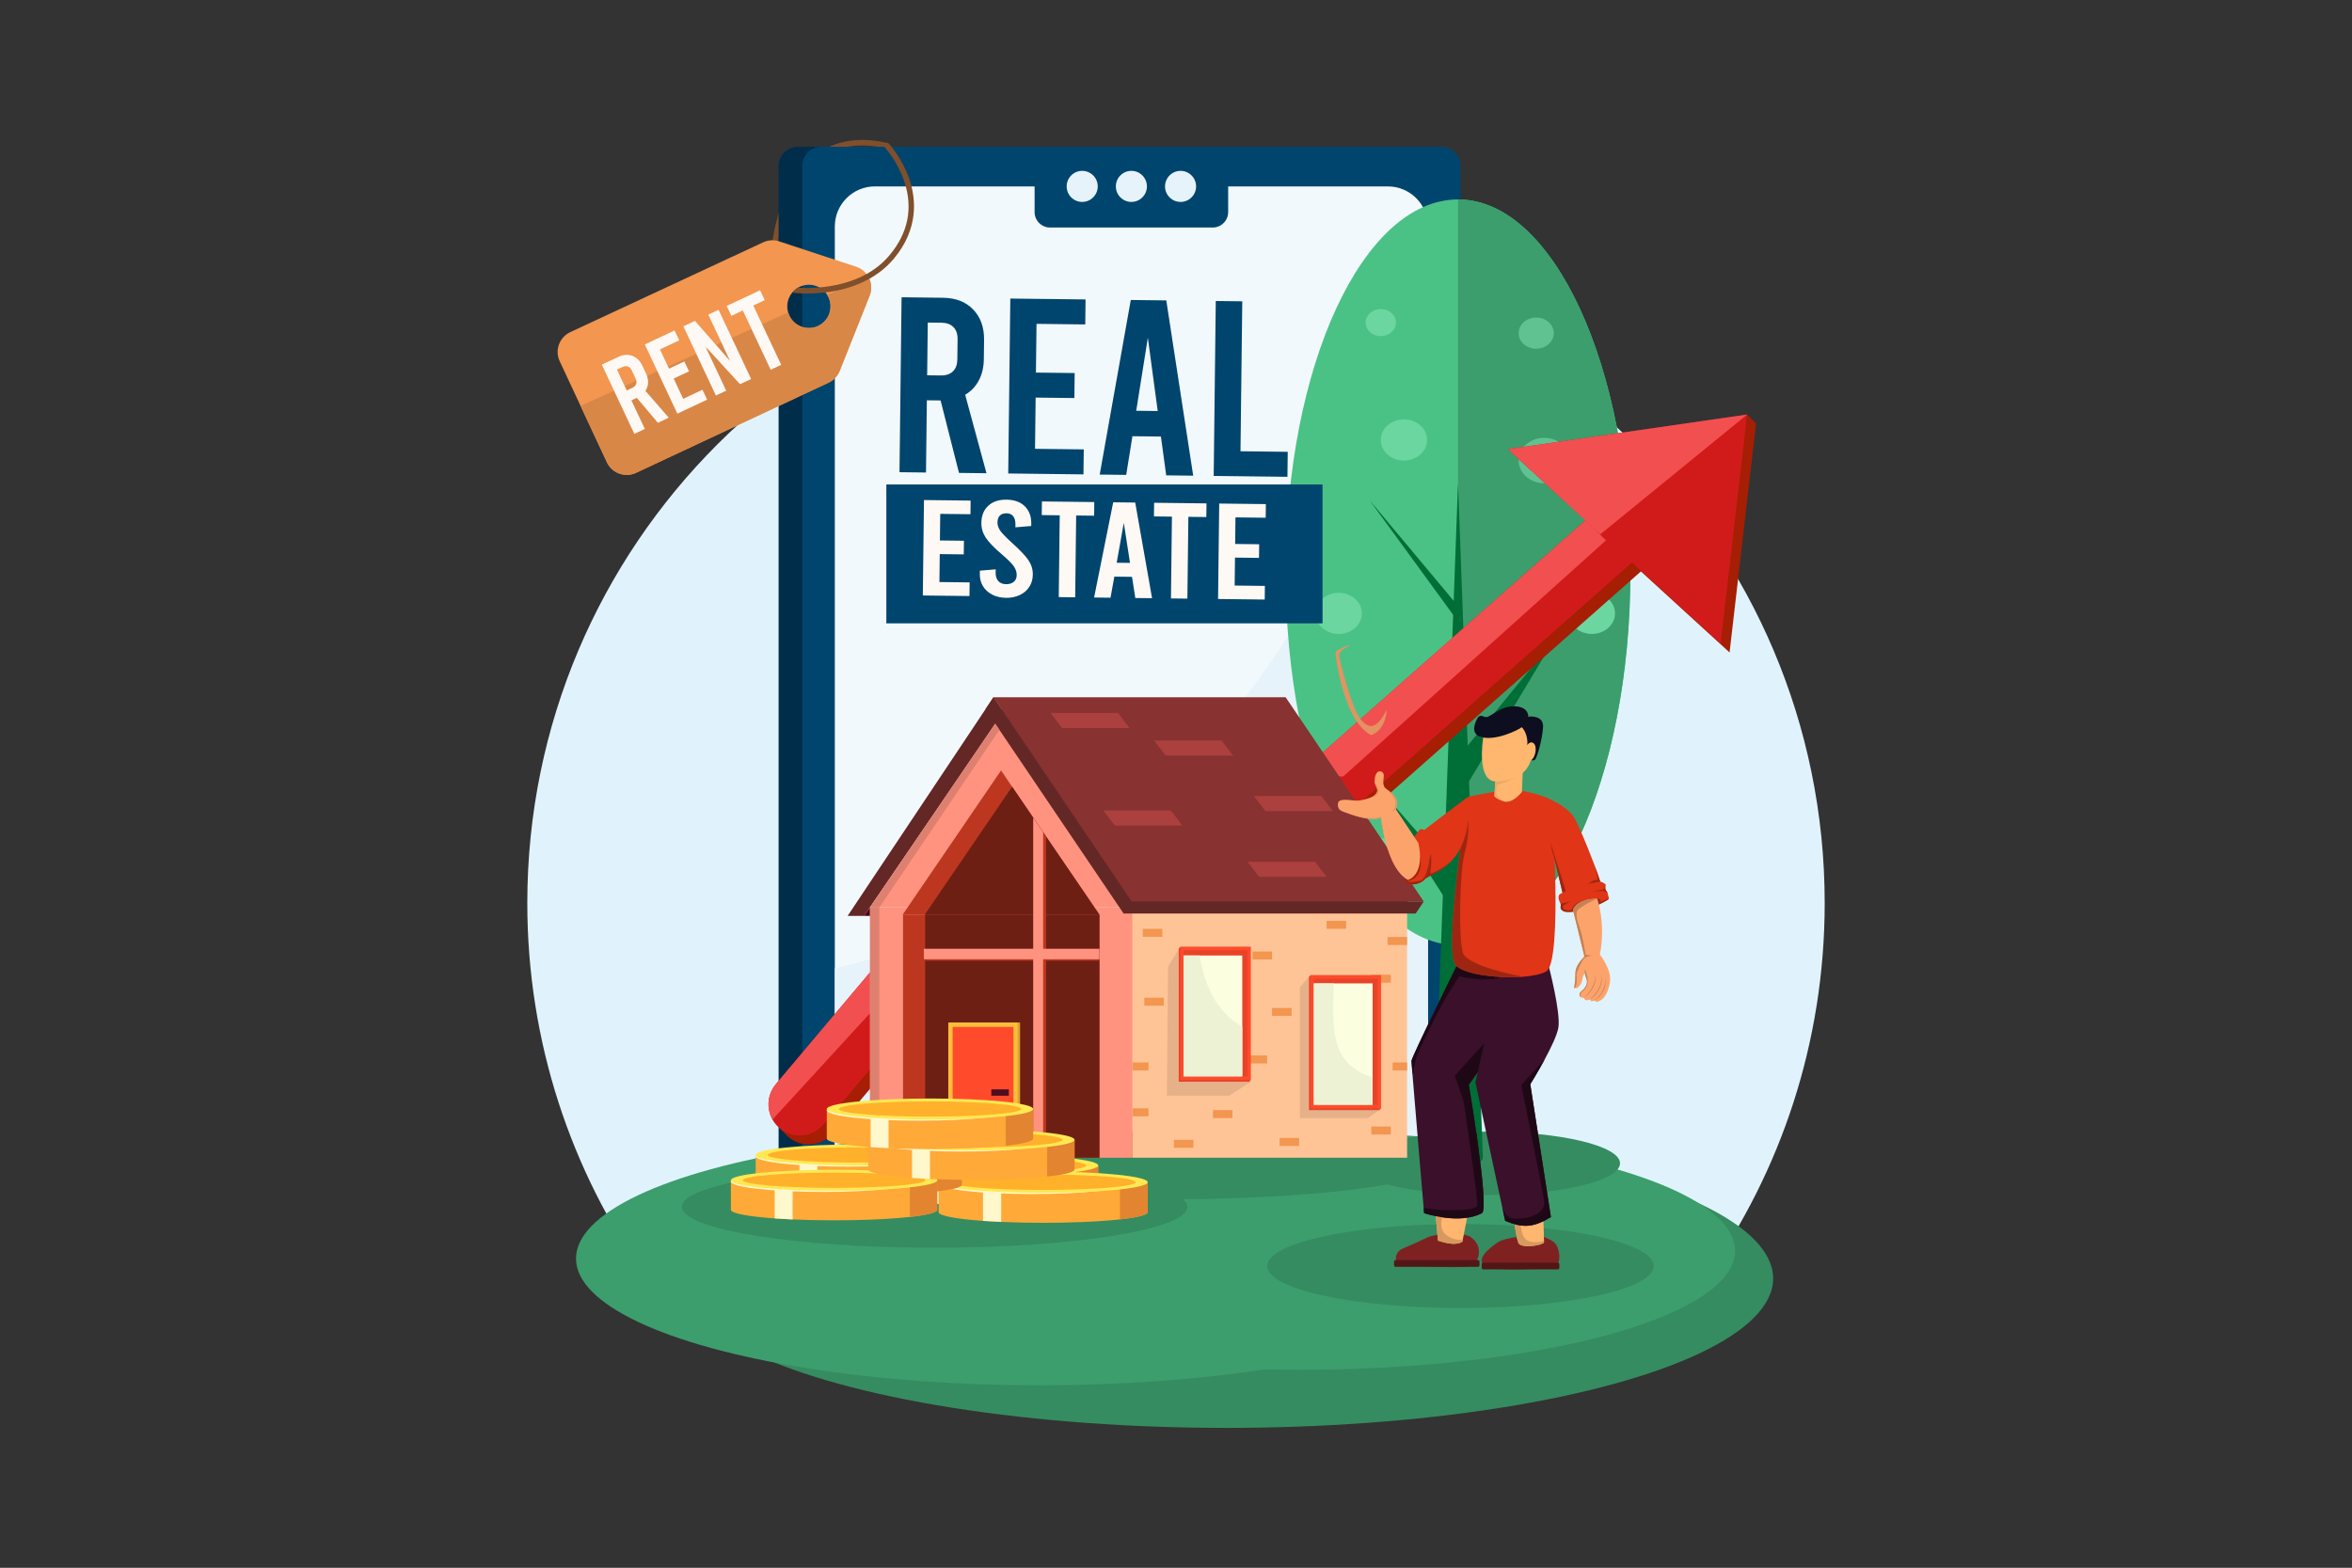 <?xml version="1.0" encoding="utf-8"?>
<svg xmlns="http://www.w3.org/2000/svg" enable-background="new 0 0 5320 3547" viewBox="0 0 5320 3547">
  <rect x="0" y="0" width="5320" height="3547" fill="#333333" stroke="none"/>
  <rect display="none" fill="#FFF" height="3547" width="5320"/>
  <path d="M4127.29,2043.02c0,314.92-99.2,606.67-268.09,845.69H1460.8c-168.89-239.02-268.09-530.77-268.09-845.69&#xD;&#xA;				c0-810.37,656.93-1467.29,1467.29-1467.29S4127.29,1232.65,4127.29,2043.02z" fill="#E0F3FC"/>
  <path d="M1750.37,579.84c-0.12,0-0.23,0-0.35-0.01c-3.45-0.19-6.08-3.14-5.89-6.59&#xD;&#xA;					c0.35-6.26,9.59-154.15,100.97-222.94c43.19-32.52,97.57-41.58,161.62-26.95c3.36,0.77,5.47,4.12,4.7,7.48&#xD;&#xA;					c-0.77,3.37-4.13,5.46-7.48,4.7c-60.28-13.77-111.17-5.45-151.28,24.72c-86.74,65.25-95.96,212.2-96.05,213.68&#xD;&#xA;					C1756.42,577.26,1753.66,579.84,1750.37,579.84z" fill="#804F2B"/>
  <path d="M3206.46,3029.92H1804.68c-24.05,0-43.55-19.5-43.55-43.55V375.54c0-24.05,19.5-43.55,43.55-43.55&#xD;&#xA;					h1401.78c24.05,0,43.55,19.5,43.55,43.55v2610.83C3250.01,3010.42,3230.51,3029.92,3206.46,3029.92z" fill="#002E4A"/>
  <path d="M3259.97,3007.16H1858.2c-24.05,0-43.55-19.5-43.55-43.55V375.54c0-24.05,19.5-43.55,43.55-43.55&#xD;&#xA;					h1401.78c24.05,0,43.55,19.5,43.55,43.55v2588.07C3303.53,2987.66,3284.03,3007.16,3259.97,3007.16z" fill="#00456E"/>
  <path d="M3229.9,512.41v2313c0,50.09-40.61,90.7-90.73,90.7H1979c-50.11,0-90.73-40.61-90.73-90.7v-2313&#xD;&#xA;					c0-50.09,40.61-90.71,90.73-90.71h1160.17C3189.28,421.7,3229.9,462.32,3229.9,512.41z" fill="#F2F9FC"/>
  <path d="M2742.96,514.75h-367.76c-19.35,0-35.04-15.69-35.04-35.04v-81.45H2778v81.45&#xD;&#xA;					C2778,499.06,2762.31,514.75,2742.96,514.75z" fill="#00456E"/>
  <circle cx="2447.84" cy="421.69" fill="#E6F3FA" r="35.14"/>
  <circle cx="2559.09" cy="421.69" fill="#E6F3FA" r="35.14"/>
  <circle cx="2670.33" cy="421.69" fill="#E6F3FA" r="35.14"/>
  <path d="M3229.9,685.36v2140.05c0,50.09-40.61,90.7-90.73,90.7H1979c-50.11,0-90.73-40.61-90.73-90.7v-634.58&#xD;&#xA;					C2765.67,1978.49,3103.06,1183.21,3229.9,685.36z" fill="#E6F3FA"/>
  <ellipse cx="2774.07" cy="2892.35" fill="#358C60" rx="1236.6" ry="338.07"/>
  <ellipse cx="2351.54" cy="2847.37" fill="#3C9E6C" rx="1048.66" ry="286.69"/>
  <ellipse cx="2940.28" cy="2829.8" fill="#3C9E6C" rx="984.4" ry="269.12"/>
  <ellipse cx="3362.33" cy="2631.86" fill="#358C60" rx="302.03" ry="71.72"/>
  <path d="M3687.79,1294.96c0,465.93-174.6,843.64-389.9,843.64c-215.41,0-389.9-377.72-389.9-843.64&#xD;&#xA;					c0-465.92,174.49-843.74,389.9-843.74C3513.19,451.22,3687.79,829.03,3687.79,1294.96z" fill="#4AC285"/>
  <path d="M3687.79,1294.96c0,465.93-174.6,843.64-389.9,843.64V451.22&#xD;&#xA;					C3513.19,451.22,3687.79,829.03,3687.79,1294.96z" fill="#3C9E6C"/>
  <path d="M3297.89,1092.65l56.21,1525.23c1.02,27.59-111.41,30.86-112.43,3.27&#xD;&#xA;					C3241.63,2620.1,3297.89,1092.65,3297.89,1092.65z" fill="#006E37"/>
  <polygon fill="#006E37" points="3274.52 2042.01 3080.42 1739.13 3321.25 2014.24"/>
  <polygon fill="#006E37" points="3274.05 1743.02 3514.07 1448.84 3321.72 1769.49"/>
  <polygon fill="#006E37" points="3288.65 1393.39 3097.92 1131.74 3307.12 1381.99"/>
  <ellipse cx="3123.18" cy="729.8" fill="#6BD6A0" rx="34.4" ry="30.57"/>
  <ellipse cx="3175.59" cy="995.33" fill="#6BD6A0" rx="52.41" ry="46.57"/>
  <ellipse cx="3028" cy="1387.69" fill="#6BD6A0" rx="52.41" ry="46.57"/>
  <ellipse cx="3167.74" cy="1627.45" fill="#6BD6A0" rx="28.02" ry="24.9"/>
  <ellipse cx="3120.98" cy="1920.51" fill="#6BD6A0" rx="28.02" ry="24.9"/>
  <ellipse cx="3600.65" cy="1387.69" fill="#6BD6A0" rx="52.41" ry="46.57"/>
  <ellipse cx="3416.36" cy="1738.61" fill="#6BD6A0" rx="28.02" ry="24.9"/>
  <ellipse cx="3443.55" cy="1945.41" fill="#6BD6A0" rx="28.02" ry="24.9"/>
  <ellipse cx="3492.84" cy="1041.9" fill="#60C291" rx="57.82" ry="51.38"/>
  <ellipse cx="3474.74" cy="753.68" fill="#60C291" rx="39.72" ry="35.29"/>
  <g>
    <path d="M3951.85,937.87l-3.04,26.22l-516.84,71.58l175.7,160.62l-595.42,526.23l-616.61,13.58l-620.59,736.95&#xD;&#xA;					c-19.18,22.77-21.43,54.1-8.18,78.83l-3.54,0.41l12.45,12.45c2.38,2.74,4.93,5.38,7.8,7.8c13.25,11.15,29.38,16.59,45.45,16.59&#xD;&#xA;					c20.11,0,40.09-8.54,54.05-25.13l579.47-688.13l604.49-13.32l644.5-569.78l200.56,183.34l59.99-518L3951.85,937.87z" fill="#A61E03"/>
    <path d="M3908.3,1080.7l-861.49,761.61l-604.49,13.34l-579.48,688.13c-13.98,16.58-33.95,25.13-54.04,25.13&#xD;&#xA;						c-16.07,0-32.21-5.45-45.45-16.61c-6.68-5.65-12.06-12.26-16.11-19.46l-0.07-0.15c-2.26-4.05-4.1-8.3-5.5-12.65&#xD;&#xA;						c-7.25-22.4-3.12-47.9,13.14-67.24l620.6-736.97l616.6-13.56l594.39-525.48l228.39-201.9c29.21-25.84,73.84-23.09,99.66,6.12&#xD;&#xA;						C3940.25,1010.25,3937.53,1054.86,3908.3,1080.7z" fill="#D11B1B"/>
    <polygon fill="#D11B1B" points="3891.86 1455.87 3951.84 937.87 3410.77 1016.09"/>
    <polygon fill="#F25050" points="3951.84 937.87 3619.62 1208.86 3410.77 1016.09"/>
    <path d="M3632.47,1222.49l-594.04,534.01l-585.86,7l-705.33,769.34l-0.07-0.15l-5.5-12.65&#xD;&#xA;					c-7.25-22.4-3.12-47.9,13.14-67.24l620.6-736.97l616.6-13.56l594.39-525.48L3632.47,1222.49z" fill="#F25050"/>
  </g>
  <g>
    <ellipse cx="2620.8" cy="2640.1" fill="#358C60" rx="612.06" ry="73.44"/>
  </g>
  <g>
    <polygon fill="#632726" points="2269.94 1611.05 1954.51 2072.04 1917.29 2072.04 2247.18 1577.4"/>
    <rect fill="#FF9380" height="566.26" width="593.87" x="1967.89" y="2052.93"/>
    <polygon fill="#FF9380" points="2264.82 1616.82 1967.89 2052.93 2561.76 2052.93"/>
    <rect fill="#BD3720" height="549.86" width="444.26" x="2042.56" y="2069.3"/>
    <polygon fill="#BD3720" points="2486.82 2069.3 2041.72 2069.3 2264.27 1743.05 2289.25 1779.7"/>
    <rect fill="#6E1F13" height="549.86" width="394.31" x="2092.52" y="2069.3"/>
    <polygon fill="#6E1F13" points="2486.82 2069.3 2091.68 2069.3 2289.25 1779.7 2337.63 1850.64 2343.68 1859.48 2359.46 1882.62 2366.24 1892.56"/>
    <rect fill="#FFC496" height="566.24" width="621" x="2561.76" y="2052.93"/>
    <rect fill="#F29650" height="18.08" width="44.18" x="2584.93" y="2101.27"/>
    <rect fill="#F29650" height="18.08" width="44.18" x="2833.06" y="2152.63"/>
    <rect fill="#F29650" height="18.08" width="44.18" x="3000.59" y="2083.2"/>
    <rect fill="#F29650" height="18.08" width="44.18" x="3101.74" y="2205.07"/>
    <rect fill="#F29650" height="18.08" width="44.18" x="3138.58" y="2119.83"/>
    <rect fill="#F29650" height="18.08" width="44.18" x="2877.25" y="2280.33"/>
    <rect fill="#F29650" height="18.08" width="44.18" x="2655.16" y="2578.63"/>
    <rect fill="#F29650" height="18.08" width="36.01" x="2561.76" y="2403.65"/>
    <rect fill="#F29650" height="18.08" width="44.18" x="2821.85" y="2387.81"/>
    <rect fill="#F29650" height="18.08" width="36.01" x="2561.76" y="2507.43"/>
    <rect fill="#F29650" height="18.08" width="44.18" x="2588.37" y="2257.17"/>
    <rect fill="#F29650" height="18.08" width="44.18" x="3101.74" y="2548.58"/>
    <rect fill="#F29650" height="18.08" width="32.82" x="3149.94" y="2403.65"/>
    <rect fill="#F29650" height="18.08" width="44.18" x="2894.35" y="2574.37"/>
    <rect fill="#F29650" height="18.08" width="44.18" x="2743.58" y="2511.46"/>
    <polygon fill="#BD3720" points="2366.24 1892.56 2366.24 2619.17 2343.68 2619.17 2343.68 1859.48 2359.46 1882.62"/>
    <g>
      <rect fill="#BD3720" height="23.66" width="394.31" x="2092.52" y="2149.84"/>
    </g>
    <g>
      <polygon fill="#FF9380" points="2359.46 1882.62 2359.46 2619.17 2336.95 2619.17 2336.95 1850.64 2337.63 1850.64 2343.68 1859.48"/>
    </g>
    <g>
      <rect fill="#FF9380" height="23.66" width="397.12" x="2089.71" y="2146.46"/>
    </g>
    <g>
      <rect fill="#DEA432" height="305.86" width="156.64" x="2150.65" y="2313.31"/>
    </g>
    <g>
      <rect fill="#FFBD39" height="305.86" width="156.64" x="2144.96" y="2313.31"/>
    </g>
    <g>
      <rect fill="#FF4B2B" height="295.79" width="137.48" x="2154.85" y="2323.38"/>
    </g>
    <g>
      <polygon fill="#E6B088" points="2669.84 2141.7 2642.1 2186.84 2639.42 2478.89 2780.45 2478.89 2829.27 2447.19"/>
    </g>
    <g>
      <rect fill="#4F0E1F" height="14.37" width="39.72" x="2242.19" y="2464.52"/>
    </g>
    <g>
      <polygon fill="#E84329" points="2825.67 2443.28 2825.67 2145.61 2669.84 2145.61 2669.84 2141.7 2666.24 2145.61 2666.24 2447.19 2825.67 2447.19 2829.27 2443.28"/>
      <rect fill="#FF4B2B" height="301.58" width="159.42" x="2669.84" y="2141.7"/>
      <rect fill="#E84329" height="285.3" width="144.58" x="2677.26" y="2149.84"/>
      <rect fill="#FBFFE0" height="273.47" width="132.65" x="2677.25" y="2161.67"/>
      <path d="M2809.9,2322.55v112.59h-132.65v-273.47h35.82C2729.55,2261.17,2776.02,2304.13,2809.9,2322.55z" fill="#EEF2D5"/>
    </g>
    <g>
      <polygon fill="#E6B088" points="2960.81 2209.87 2940.28 2233.25 2940.28 2529.6 3093.76 2529.6 3120.23 2511.46"/>
    </g>
    <g>
      <polygon fill="#E84329" points="3120.23 2507.55 3120.23 2209.87 2964.41 2209.87 2964.41 2205.97 2960.81 2209.87 2960.81 2511.46 3120.23 2511.46 3123.83 2507.55"/>
      <rect fill="#FF4B2B" height="301.58" width="159.42" x="2964.41" y="2205.97"/>
      <rect fill="#E84329" height="285.3" width="144.58" x="2971.83" y="2214.11"/>
      <rect fill="#FBFFE0" height="274.63" width="132.88" x="2971.82" y="2224.78"/>
      <path d="M3104.7,2437.37v62.05h-132.88v-274.63h45.34c-3.77,80.37-3.79,135.38,25.28,172.7&#xD;&#xA;						C3048.2,2404.88,3065.63,2425.14,3104.7,2437.37z" fill="#EEF2D5"/>
    </g>
    <g>
      <polygon fill="#632726" points="3183.83 2039.49 2889.74 1604.59 2265.57 1604.59 2247.18 1577.4 2228.97 1604.59 2541.45 2066.69 3202.22 2066.69 3220.42 2039.49"/>
      <polygon fill="#883231" points="3220.42 2039.49 2559.66 2039.49 2247.18 1577.4 2907.95 1577.4"/>
    </g>
    <g>
      <polygon fill="#500013" points="1954.51 2072.04 1967.89 2072.04 1967.89 2052.93"/>
    </g>
    <g>
      <polygon fill="#AB403F" points="2554.85 1647.02 2402.21 1647.02 2376.1 1612.88 2528.74 1612.88"/>
      <polygon fill="#AB403F" points="2789.21 1709.41 2636.57 1709.41 2610.46 1675.26 2763.1 1675.26"/>
      <polygon fill="#AB403F" points="2674.31 1867.72 2521.67 1867.72 2495.56 1833.57 2648.2 1833.57"/>
      <polygon fill="#AB403F" points="3000.59 1983.76 2847.96 1983.76 2821.85 1949.61 2974.49 1949.61"/>
      <polygon fill="#AB403F" points="3014.88 1834.88 2862.24 1834.88 2836.13 1800.74 2988.77 1800.74"/>
    </g>
  </g>
  <g>
    <rect fill="#DE8070" height="566.24" width="21.15" x="1967.89" y="2052.93"/>
  </g>
  <g>
    <polygon fill="#DE8070" points="1989.04 2052.93 2260.53 1651.26 2250.99 1637.14 1967.89 2052.93"/>
  </g>
  <g>
    <ellipse cx="2114.05" cy="2730.32" fill="#358C60" rx="571.78" ry="92.49"/>
  </g>
  <g>
    <path d="M2484.07,2636.66v66.91c0,6.23-23.48,11.91-61.93,16.14c-23.55,2.6-52.71,4.65-85.54,5.97&#xD;&#xA;						c-26.58,1.08-55.57,1.67-85.9,1.67c-33.31,0-64.98-0.71-93.64-2c-14.35-0.64-27.94-1.41-40.6-2.32&#xD;&#xA;						c-30.3-2.17-55.28-5.06-72.57-8.43c-16.96-3.3-26.55-7.04-26.55-11.03v-66.91H2484.07z" fill="#FFA938"/>
    <ellipse cx="2226.1" cy="2639.42" fill="#FFF8CC" rx="208.75" ry="23.78"/>
    <path d="M2157.06,2653.9v71.45c-14.35-0.64-27.94-1.41-40.6-2.32v-69.12H2157.06z" fill="#FFF8CC"/>
    <path d="M2484.07,2636.66v66.91c0,6.23-23.48,11.91-61.93,16.14v-83.04H2484.07z" fill="#E38431"/>
    <ellipse cx="2250.71" cy="2636.66" fill="#FFE852" rx="233.36" ry="23.78"/>
    <ellipse cx="2250.71" cy="2636.66" fill="#FFB12B" rx="206.22" ry="17.24"/>
    <g>
      <path d="M2595.98,2674.55v67.8c0,6.31-23.8,12.06-62.76,16.35c-23.87,2.63-53.42,4.71-86.68,6.05&#xD;&#xA;						c-26.93,1.1-56.31,1.69-87.05,1.69c-33.75,0-65.85-0.71-94.89-2.02c-14.54-0.65-28.31-1.43-41.14-2.35&#xD;&#xA;						c-30.7-2.2-56.01-5.13-73.53-8.54c-17.19-3.35-26.9-7.13-26.9-11.18v-67.8H2595.98z" fill="#FFA938"/>
      <ellipse cx="2334.56" cy="2677.35" fill="#FFF8CC" rx="211.54" ry="24.1"/>
      <path d="M2264.6,2692.02v72.4c-14.54-0.65-28.31-1.43-41.14-2.35v-70.05H2264.6z" fill="#FFF8CC"/>
      <path d="M2595.98,2674.55v67.8c0,6.31-23.8,12.06-62.76,16.35v-84.15H2595.98z" fill="#E38431"/>
      <ellipse cx="2359.5" cy="2674.55" fill="#FFE852" rx="236.47" ry="24.1"/>
      <ellipse cx="2359.5" cy="2674.55" fill="#FFB12B" rx="208.98" ry="17.47"/>
    </g>
    <g>
      <path d="M2175.99,2612.88v66.91c0,6.23-23.48,11.91-61.93,16.14c-23.55,2.6-52.71,4.65-85.54,5.97&#xD;&#xA;						c-26.58,1.08-55.57,1.67-85.9,1.67c-33.31,0-64.98-0.71-93.64-2c-14.35-0.64-27.94-1.41-40.6-2.32&#xD;&#xA;						c-30.3-2.17-55.28-5.06-72.57-8.43c-16.96-3.3-26.55-7.04-26.55-11.03v-66.91H2175.99z" fill="#FFA938"/>
      <ellipse cx="1918.01" cy="2615.64" fill="#FFF8CC" rx="208.75" ry="23.78"/>
      <path d="M1848.98,2630.12v71.45c-14.35-0.64-27.94-1.41-40.6-2.32v-69.12H1848.98z" fill="#FFF8CC"/>
      <path d="M2175.99,2612.88v66.91c0,6.23-23.48,11.91-61.93,16.14v-83.04H2175.99z" fill="#E38431"/>
      <ellipse cx="1942.62" cy="2612.88" fill="#FFE852" rx="233.36" ry="23.78"/>
      <ellipse cx="1942.62" cy="2612.88" fill="#FFB12B" rx="206.22" ry="17.24"/>
    </g>
    <g>
      <path d="M2119.9,2670.11v66.91c0,6.23-23.48,11.91-61.93,16.14c-23.55,2.6-52.71,4.65-85.54,5.97&#xD;&#xA;						c-26.58,1.08-55.57,1.67-85.9,1.67c-33.31,0-64.98-0.71-93.64-2c-14.35-0.64-27.94-1.41-40.6-2.32&#xD;&#xA;						c-30.3-2.17-55.28-5.06-72.57-8.43c-16.96-3.3-26.55-7.04-26.55-11.03v-66.91H2119.9z" fill="#FFA938"/>
      <ellipse cx="1861.93" cy="2672.87" fill="#FFF8CC" rx="208.75" ry="23.78"/>
      <path d="M1792.89,2687.35v71.45c-14.35-0.64-27.94-1.41-40.6-2.32v-69.12H1792.89z" fill="#FFF8CC"/>
      <path d="M2119.9,2670.11v66.91c0,6.23-23.48,11.91-61.93,16.14v-83.04H2119.9z" fill="#E38431"/>
      <ellipse cx="1886.54" cy="2670.11" fill="#FFE852" rx="233.36" ry="23.78"/>
      <ellipse cx="1886.54" cy="2670.11" fill="#FFB12B" rx="206.22" ry="17.24"/>
    </g>
    <g>
      <path d="M2430.52,2578.63v66.91c0,6.23-23.48,11.91-61.93,16.14c-23.55,2.6-52.71,4.65-85.54,5.97&#xD;&#xA;						c-26.58,1.08-55.57,1.67-85.9,1.67c-33.31,0-64.98-0.71-93.64-2c-14.35-0.64-27.94-1.41-40.6-2.32&#xD;&#xA;						c-30.3-2.17-55.28-5.06-72.57-8.43c-16.96-3.3-26.55-7.04-26.55-11.03v-66.91H2430.52z" fill="#FFA938"/>
      <ellipse cx="2172.54" cy="2581.4" fill="#FFF8CC" rx="208.75" ry="23.78"/>
      <path d="M2103.51,2595.87v71.45c-14.35-0.64-27.94-1.41-40.6-2.32v-69.12H2103.51z" fill="#FFF8CC"/>
      <path d="M2430.52,2578.63v66.91c0,6.23-23.48,11.91-61.93,16.14v-83.04H2430.52z" fill="#E38431"/>
      <ellipse cx="2197.15" cy="2578.63" fill="#FFE852" rx="233.36" ry="23.78"/>
      <ellipse cx="2197.15" cy="2578.63" fill="#FFB12B" rx="206.22" ry="17.24"/>
    </g>
    <g>
      <path d="M2336.87,2508.94v66.91c0,6.23-23.48,11.91-61.93,16.14c-23.55,2.6-52.71,4.65-85.54,5.97&#xD;&#xA;						c-26.58,1.08-55.57,1.67-85.9,1.67c-33.31,0-64.98-0.71-93.64-2c-14.35-0.64-27.94-1.41-40.6-2.32&#xD;&#xA;						c-30.3-2.17-55.28-5.06-72.57-8.43c-16.96-3.3-26.55-7.04-26.55-11.03v-66.91H2336.87z" fill="#FFA938"/>
      <ellipse cx="2078.89" cy="2511.7" fill="#FFF8CC" rx="208.75" ry="23.78"/>
      <path d="M2009.86,2526.18v71.45c-14.35-0.64-27.94-1.41-40.6-2.32v-69.12H2009.86z" fill="#FFF8CC"/>
      <path d="M2336.87,2508.94v66.91c0,6.23-23.48,11.91-61.93,16.14v-83.04H2336.87z" fill="#E38431"/>
      <ellipse cx="2103.5" cy="2508.94" fill="#FFE852" rx="233.36" ry="23.78"/>
      <ellipse cx="2103.5" cy="2508.94" fill="#FFB12B" rx="206.22" ry="17.24"/>
    </g>
  </g>
  <g>
    <path d="M1963.79,625.39c-5.88-10.03-15.29-18.05-27.24-21.98l-174.08-57.32c-11.97-3.93-24.99-3.14-36.41,2.17&#xD;&#xA;				l-436.1,203.12c-24.82,11.58-35.56,41.08-23.98,65.89l47.18,100.96l59.61,127.59c11.58,24.82,41.11,35.53,65.91,23.9&#xD;&#xA;				l435.64-204.11c11.41-5.33,20.36-14.81,25.02-26.54l67.76-170.27C1972.98,653.97,1971.22,638.08,1963.79,625.39z M1850.38,737.49&#xD;&#xA;				c-24.48,11.43-53.6,0.87-65.04-23.62c-1.08-2.29-1.95-4.61-2.63-6.97c-6.7-22.8,4.07-47.7,26.25-58.07&#xD;&#xA;				c22.63-10.57,49.21-2.34,62.14,18.29c1.06,1.69,2.03,3.47,2.9,5.33C1885.45,696.94,1874.87,726.05,1850.38,737.49z" fill="#F29650"/>
  </g>
  <g>
    <path d="M1967.09,668.79l-67.76,170.27c-4.66,11.73-13.61,21.21-25.02,26.54l-435.64,204.11&#xD;&#xA;				c-24.8,11.63-54.33,0.92-65.91-23.9l-59.61-127.59l469.56-211.33c0.68,2.36,1.55,4.68,2.63,6.97&#xD;&#xA;				c11.44,24.49,40.57,35.05,65.04,23.62c24.49-11.44,35.07-40.55,23.62-65.04c-0.87-1.86-1.84-3.64-2.9-5.33l92.69-41.73&#xD;&#xA;				C1971.22,638.08,1972.98,653.97,1967.09,668.79z" fill="#D98747"/>
  </g>
  <g>
    <path d="M2021.78,585.24c-32.74,39.24-82.04,65.04-142.55,74.65c-20.45,3.25-38.86,4.17-53.05,4.17&#xD;&#xA;					c-17.31,0-28.35-1.35-29.16-1.46c-1.35-0.17-2.54-0.75-3.46-1.62c3.91-5.8,11.37-10.21,11.37-10.21&#xD;&#xA;					c-0.04-0.02-0.06-0.02-0.1-0.02c27.8,2,141.92,4.89,207.34-73.5c42.32-50.7,53.44-106.99,33.05-167.35&#xD;&#xA;					c-15.31-45.34-43.41-75.9-43.7-76.19c-2.33-2.52-2.19-6.48,0.33-8.83c2.52-2.35,6.48-2.21,8.83,0.31&#xD;&#xA;					c1.23,1.33,30.22,32.87,46.38,80.71C2072.1,450.4,2078.18,517.65,2021.78,585.24z" fill="#804F2B"/>
  </g>
  <g>
    <path d="M1488.05,956.51l-47.61-56.54l-12.3,5.78l30.39,64.64l-23.71,11.15l-73.6-156.56l37.13-17.45&#xD;&#xA;					c11.33-5.33,21.95-6.18,31.85-2.55c9.9,3.63,17.51,11.11,22.84,22.44l8.1,17.22c3.37,7.16,4.93,14.16,4.69,21.01&#xD;&#xA;					c-0.24,6.85-2.23,13.07-5.98,18.65l52.82,60.65L1488.05,956.51z M1417.62,883.39l12.3-5.78c4.62-2.17,7.6-5.12,8.95-8.85&#xD;&#xA;					c1.34-3.72,0.93-7.9-1.24-12.52l-8.52-18.12c-2.17-4.62-5.12-7.6-8.85-8.95c-3.73-1.34-7.9-0.93-12.52,1.24l-12.3,5.78&#xD;&#xA;					L1417.62,883.39z" fill="#FFF9F5"/>
    <path d="M1458.5,779.24l67.32-31.65l10.52,22.37l-43.61,20.5l20.5,43.61l34.67-16.3l10.51,22.37l-34.67,16.3&#xD;&#xA;					l21.56,45.85l43.61-20.5l10.52,22.37l-67.32,31.65L1458.5,779.24z" fill="#FFF9F5"/>
    <path d="M1545.72,738.24l26.17-12.3l79.61,90.92l-49.42-105.12l23.26-10.94l73.6,156.56l-25.05,11.78&#xD;&#xA;					l-78.42-85.48l47.11,100.2l-23.26,10.94L1545.72,738.24z" fill="#FFF9F5"/>
    <path d="M1643.68,692.18l75.6-35.54l10.52,22.37l-25.94,12.2l63.09,134.19l-23.71,11.15l-63.09-134.19&#xD;&#xA;					l-25.94,12.2L1643.68,692.18z" fill="#FFF9F5"/>
  </g>
  <g>
    <rect fill="#00456E" height="314.2" width="986.63" x="2004.82" y="1096.06"/>
    <path d="M2169.14,1069.87l-41.59-163.91l-31.1-0.37l-1.94,163.4l-59.93-0.71l4.7-395.77l93.85,1.11&#xD;&#xA;						c28.64,0.34,51.35,9.19,68.11,26.54c16.76,17.36,24.97,40.36,24.62,69l-0.52,43.54c-0.21,18.09-3.99,34.07-11.31,47.93&#xD;&#xA;						c-7.33,13.86-17.64,24.67-30.92,32.43l48.22,177.56L2169.14,1069.87z M2097.13,849.05l31.1,0.37&#xD;&#xA;						c11.68,0.14,20.76-2.95,27.25-9.29c6.48-6.33,9.79-15.34,9.93-27.02l0.55-45.8c0.14-11.68-2.96-20.76-9.29-27.25&#xD;&#xA;						c-6.34-6.48-15.34-9.8-27.02-9.94l-31.1-0.37L2097.13,849.05z" fill="#00456E"/>
    <path d="M2285.23,675.42l170.18,2.02l-0.67,56.54l-110.25-1.31l-1.31,110.25l87.63,1.04l-0.67,56.54&#xD;&#xA;						l-87.63-1.04l-1.38,115.9l110.25,1.31l-0.67,56.54l-170.18-2.02L2285.23,675.42z" fill="#00456E"/>
    <path d="M2625.88,987.65l-64.45-0.77l-14.05,87.48l-59.93-0.71l70.29-394.99l80.29,0.95l60.88,396.55&#xD;&#xA;						l-61.06-0.73L2625.88,987.65z M2618.65,929.89l-22.34-165.95l-26.28,165.37L2618.65,929.89z" fill="#00456E"/>
    <path d="M2749.97,680.95l59.93,0.71l-4.03,339.23l106.86,1.27l-0.67,56.54l-166.79-1.98L2749.97,680.95z" fill="#00456E"/>
    <g>
      <path d="M2089.94,1131.27l105.52,1.25l-0.37,30.85l-68.36-0.81l-0.72,60.15l54.34,0.65l-0.37,30.85l-54.34-0.65&#xD;&#xA;						l-0.75,63.23l68.36,0.81l-0.37,30.85l-105.52-1.25L2089.94,1131.27z" fill="#FFF9F5"/>
      <path d="M2244.46,1345.35c-9.06-4.63-16.06-10.99-20.98-19.07c-4.93-8.08-7.33-17.26-7.21-27.54l0.09-7.71&#xD;&#xA;						l35.8-2.97l-0.09,8.02c-0.09,7.82,1.94,14.01,6.09,18.58c4.15,4.58,9.97,6.91,17.45,6.99c7.24,0.09,13.05-1.7,17.42-5.35&#xD;&#xA;						c4.36-3.65,6.59-8.66,6.66-15.04c0.08-6.99-2.12-13.7-6.6-20.13c-4.48-6.43-13.44-15.38-26.85-26.85&#xD;&#xA;						c-18.05-15.43-30.34-28.23-36.88-38.38c-6.54-10.15-9.74-21.19-9.6-33.12c0.19-16.24,5.37-29.09,15.53-38.53&#xD;&#xA;						c10.16-9.44,24.01-14.06,41.53-13.85c17.53,0.21,31.26,5.21,41.19,14.99c9.93,9.79,14.81,22.8,14.61,39.04l-0.07,5.55&#xD;&#xA;						l-35.8,2.97l0.07-6.17c0.1-8.22-1.58-14.52-5.03-18.88c-3.46-4.36-8.46-6.58-15-6.66c-6.55-0.08-11.59,1.61-15.14,5.07&#xD;&#xA;						c-3.55,3.46-5.36,8.57-5.44,15.36c-0.08,6.79,2.18,13.34,6.78,19.67c4.6,6.33,13.49,15.43,26.67,27.31&#xD;&#xA;						c18.04,16.26,30.33,29.31,36.87,39.16c6.54,9.85,9.75,20.63,9.61,32.35c-0.12,10.28-2.75,19.4-7.86,27.36&#xD;&#xA;						c-5.12,7.96-12.26,14.15-21.43,18.56c-9.17,4.41-19.6,6.55-31.28,6.42C2263.89,1352.37,2253.52,1349.98,2244.46,1345.35z" fill="#FFF9F5"/>
      <path d="M2356.71,1134.44l118.49,1.41l-0.37,30.85l-40.66-0.48l-2.2,185.07l-37.16-0.44l2.2-185.07l-40.66-0.48&#xD;&#xA;						L2356.71,1134.44z" fill="#FFF9F5"/>
      <path d="M2560.48,1305l-39.96-0.47l-8.63,47.71l-37.16-0.44l43.23-215.43l49.78,0.59l38.1,216.4l-37.86-0.45&#xD;&#xA;						L2560.48,1305z M2555.95,1273.48l-14-90.56l-16.15,90.2L2555.95,1273.48z" fill="#FFF9F5"/>
      <path d="M2610.51,1137.46l118.49,1.41l-0.37,30.85l-40.66-0.48l-2.2,185.07l-37.16-0.44l2.2-185.07l-40.66-0.48&#xD;&#xA;						L2610.51,1137.46z" fill="#FFF9F5"/>
      <path d="M2757.74,1139.21l105.52,1.25l-0.37,30.85l-68.36-0.81l-0.72,60.15l54.34,0.64l-0.37,30.85l-54.34-0.64&#xD;&#xA;						l-0.75,63.23l68.36,0.81l-0.37,30.85l-105.52-1.25L2757.74,1139.21z" fill="#FFF9F5"/>
    </g>
  </g>
  <g>
    <ellipse cx="3303.53" cy="2864.19" fill="#358C60" rx="437.16" ry="94.99"/>
  </g>
  <g>
    <path d="M3485.52,2796.16c0,0,23.6,7.43,31.98,16.51c8.38,9.08,12.78,34.25,6.92,44.54&#xD;&#xA;					s-90.21,19.42-146.32,11.82c-37.26-5.04-37.41-27.01,11.16-59.29C3402.64,2800.85,3457.73,2792.36,3485.52,2796.16z" fill="#802121"/>
    <path d="M3492.4,2806.69c0,2.01-0.03,3.41-0.1,4.01c-0.6,5.01-41.22,14.09-55.82,4.12&#xD;&#xA;					c-4.03-2.74-8.45-29.04-11.4-50.11c-2.05-14.56-3.38-26.62-3.38-26.62h68.49C3490.19,2738.11,3492.34,2791.01,3492.4,2806.69z" fill="#FFB66E"/>
    <path d="M3323.39,2796.43c0,0,17.77,10.4,20.95,26.94c3.17,16.54-1.78,36.3-23.11,41.52&#xD;&#xA;					c-21.34,5.21-151.61-1.94-158.85-5.66c-7.24-3.72-9.08-26.71,11.03-34.79c20.11-8.09,58.25-26.41,58.25-26.41&#xD;&#xA;					S3281.09,2782.64,3323.39,2796.43z" fill="#802121"/>
    <path d="M3492.4,2806.69c0,2.01-0.03,3.41-0.1,4.01c-0.6,5.01-41.22,14.09-55.82,4.12&#xD;&#xA;					c-4.03-2.74-8.45-29.04-11.4-50.11c5.38-1.24,13.93-2.93,14.15-1.36c0.32,2.3-0.08,37.48,17.81,44.37&#xD;&#xA;					C3474.94,2814.61,3492.4,2806.69,3492.4,2806.69z" fill="#D6995E"/>
    <path d="M3319.89,2747.96l-11.14,56.17l-0.92,4.66c0,0-12.01,12.88-55.33-2.17l-5.25-58.91l-0.25-2.81&#xD;&#xA;					L3319.89,2747.96z" fill="#FFB66E"/>
    <path d="M3432.87,2210.47l-26.43,124.83l-44.3,62.57l-39.84,56.29c0,0,8.64,50.93,17.18,110.16&#xD;&#xA;					c0.98,6.76,1.97,13.61,2.92,20.53v0.02c10.37,74.74,19.05,154.7,9.55,159.71c-51.14,26.93-130.76,0-130.76,0&#xD;&#xA;					s-0.22-2.66-0.63-7.53c-3.41-40.19-19.57-230.6-25.62-306.02c0,0,0-0.05-0.02-0.13c-1.41-17.72-2.27-29.07-2.27-30.57&#xD;&#xA;					c0-8.68,102.02-214.51,102.02-214.51c7.28-1.86,14.28-3.27,20.99-4.28C3394.1,2169.59,3432.87,2210.47,3432.87,2210.47z" fill="#3B102B"/>
    <path d="M3362.14,2397.87l-39.84,56.29c0,0,10.74,63.21,20.1,130.69l-51.77-151.1l111.05-123.12L3362.14,2397.87&#xD;&#xA;					z" fill="#1F0816"/>
    <path d="M3399.56,2210.8c-32.47,8.22-66.87,5.22-98.4-1.9c0,0-40.45,54.22-94.19,175.22&#xD;&#xA;					c-4.91,11.06-12.04,46.9-12.04,46.9s0-0.05-0.02-0.13c-1.41-17.72-2.27-29.07-2.27-30.57c0-8.68,102.02-214.51,102.02-214.51&#xD;&#xA;					c7.28-1.86,14.28-3.27,20.99-4.28L3399.56,2210.8z" fill="#1F0816"/>
    <path d="M3493.94,2396.78c-16.19,29.95-32.58,56.2-32.58,56.2l46.68,300.45&#xD;&#xA;					c-39.89,24.05-63.02,25.33-103.51,8.58l-6.79-31.68c-0.06-0.27-0.09-0.41-0.09-0.41l-60.37-281.39l55.98-248.51l109.76-14.32&#xD;&#xA;					c0,0,27.25,103.88,21.97,138.54c-2.54,16.65-16.7,46.03-31.03,72.52L3493.94,2396.78z" fill="#3B102B"/>
    <path d="M3497.75,2197.59c-10.93,6.42-30.41,10.45-53.23,12.2h-0.02c-54.1,4.14-127.07-4.46-149.83-23.97&#xD;&#xA;					c-0.22-0.19-0.44-0.4-0.65-0.62c-0.21-0.21-0.41-0.44-0.62-0.7c-18.83-22.98-2.6-171.99,11.64-276.9&#xD;&#xA;					c1.33-9.79,2.63-19.21,3.9-28.09c6.42-45.17,11.61-76.83,11.61-76.83s76.75-16.51,102.64-15.96&#xD;&#xA;					c20.57,0.43,70.85,14.04,80.34,20.41C3513.02,1813.49,3534.56,2175.92,3497.75,2197.59z" fill="#E03516"/>
    <path d="M3444.5,2209.78c-54.1,4.14-127.07-4.46-149.83-23.97c-0.22-0.19-0.44-0.4-0.65-0.62&#xD;&#xA;					c-0.21-0.21-0.41-0.44-0.62-0.7c-18.83-22.98-2.6-171.99,11.64-276.9c1.33-9.79,2.63-19.21,3.9-28.09&#xD;&#xA;					c6.2-13.36,11.9-23.35,11.9-23.35s3.38,32.1-8.07,74.33c-11.45,42.22-13.63,192.42-4.12,224.38&#xD;&#xA;					C3318.06,2186.63,3443.07,2209.42,3444.5,2209.78z" fill="#9E2610"/>
    <path d="M3294.19,1933.97c0,0-4.56,6.68-12.12,14.69c0,0.01-0.01,0.02-0.04,0.04c-0.05,0.06-0.11,0.11-0.17,0.17&#xD;&#xA;					c-0.01,0.01-0.02,0.02-0.04,0.04c-6.17,6.51-14.32,13.86-23.62,19.17c-0.01,0.01-0.02,0.02-0.05,0.04&#xD;&#xA;					c-0.54,0.32-1.09,0.63-1.65,0.92c-10.56,5.68-24.34,14.51-37.43,21.15c-13.89,7.04-26.98,11.61-34.52,7.3&#xD;&#xA;					c-14.65-8.37,10.45-97.91,26.36-111.31c15.89-13.39,109.63-83.49,109.63-83.49C3330.59,1888.32,3294.19,1933.97,3294.19,1933.97&#xD;&#xA;					z" fill="#E03516"/>
    <path d="M3444.51,1741.45l-2.11,50.15c0,0-21.56,28.96-42.75,20.84c0,0-0.02,0-0.03-0.02&#xD;&#xA;					c-21.16-8.12-19.4-12.71-19.4-12.71l2.82-41.68l0.76-0.21L3444.51,1741.45z" fill="#FFB66E"/>
    <path d="M3281.43,1949.22c-5.46,4.92-14.04,11.84-23.22,18.84c-0.01,0.01-0.02,0.02-0.05,0.04&#xD;&#xA;					c-0.54,0.32-1.09,0.63-1.65,0.92c-10.56,5.68-24.34,14.51-37.43,21.15c7.81-16.44,17.44-59.69,17.44-59.69s2.78,24.64-1.4,42.18&#xD;&#xA;					C3232,1985.84,3275.59,1953.93,3281.43,1949.22z" fill="#9E2610"/>
    <path d="M3399.62,1812.43c-21.16-8.12-19.4-12.71-19.4-12.71l2.82-41.68l0.76-0.21l45.03,0.9&#xD;&#xA;					c0,0-22.32,12.21-41.68,16.54c0,0-5.62,15.56-1.03,23.46C3390.58,1806.39,3399.1,1812.08,3399.62,1812.43z" fill="#EBA866"/>
    <path d="M3282.04,1948.69c-0.05,0.06-0.11,0.11-0.17,0.17c-0.01,0.01-0.02,0.02-0.04,0.04&#xD;&#xA;					c-0.06,0.04-0.12,0.09-0.18,0.14C3281.79,1948.92,3281.92,1948.8,3282.04,1948.69z" fill="#9E2610"/>
    <path d="M3354.38,1672.77c0,0-15.01,95.16,29.33,95.16c53.21,0,81.18-29.33,81.86-66.85s-6.82-92.09-49.8-92.09&#xD;&#xA;					S3357.11,1637.3,3354.38,1672.77z" fill="#FFB66E"/>
    <path d="M3459.13,1621.17c0,0,32.9-3.85,31.12,24.01c-1.78,27.86-13.63,70.24-18.67,73.79&#xD;&#xA;					c-5.04,3.56-19,2.35-16.89-33.79c1.78-30.53-15.75-42.93-15.75-42.93S3444.31,1626.21,3459.13,1621.17z" fill="#0D0E1F"/>
    <path d="M3451.65,1689.46c0,0,8.3-15.68,17.52-7.68c9.22,7.99,3.44,37.5-10.58,40.26&#xD;&#xA;					C3444.59,1724.8,3451.65,1689.46,3451.65,1689.46z" fill="#FFB66E"/>
    <path d="M3622.65,2007.51c-0.83,10.46-43.52,28.88-85.36,24.69l-1.96-8.19l-21.48-89.72&#xD;&#xA;					c0,0-1.72-4.28-3.95-11.97c-5.99-20.53-15.7-62.82-6.37-115.19c0,0,42.12,17.53,57.19,42.64c8.55,14.24,27.6,59.74,42.35,98.35&#xD;&#xA;					c0,0.01,0,0.02,0.01,0.04c0.01,0.05,0.04,0.11,0.06,0.15c0.02,0.09,0.07,0.2,0.12,0.34c7.27,19.03,13.44,36.35,16.77,47.33&#xD;&#xA;					C3621.81,2001.87,3622.79,2005.95,3622.65,2007.51z" fill="#E03516"/>
    <path d="M3543.03,2020.29l-7.69,3.72l-21.48-89.72c0,0-1.72-4.28-3.95-11.97l-2.32-14.29L3543.03,2020.29z" fill="#9E2610"/>
    <path d="M3620.03,1995.99c-6.47,3.47-32.44,7.05-26.1,2.77c0,0,11.46-9.46,18.26-7.79&#xD;&#xA;					c6.37,1.57-7.17-37.3-8.94-42.31C3610.52,1967.69,3616.7,1985,3620.03,1995.99z" fill="#9E2610"/>
    <path d="M3639.11,2032.8v0.05c0,0.06,0,0.12-0.01,0.18c0.01,0.01,0.01,0.02,0,0.04&#xD;&#xA;					c-0.81,2.89-20.44,12.71-35.32,18.91c-4.78,1.99-9.08,3.61-12.1,4.5c-4.19,1.23-10.19,2.64-16.76,3.85&#xD;&#xA;					c-15.24,2.79-33.55,4.51-39.4,0.62c-8.37-5.59-4.83-9.41-5.21-13.11c-0.04-0.39-0.09-0.77-0.17-1.15&#xD;&#xA;					c-1.3-6.9-7.44-12.73-3.74-21.73c2.3-5.57,51.85-24.75,93.16-30.5c0,0,8.31,2.25,10.94,5.59h0.01c0.2,0.26,0.37,0.52,0.5,0.79&#xD;&#xA;					c1.11,2.3-1.94,9.62,1.95,14.08c1.48,1.68,2.64,4.2,3.54,6.84C3637.98,2026.07,3638.76,2030.76,3639.11,2032.8z" fill="#E03516"/>
    <path d="M3589.62,2035.98c0,0-5.43,15.34-14.7,24.34c-15.24,2.79-33.55,4.51-39.4,0.62&#xD;&#xA;					c-8.37-5.59-4.83-9.41-5.21-13.11c-0.04-0.39-0.09-0.77-0.17-1.15c0.7-1.93,1.93-3.34,4.09-3.34c5.46,0,18.77-4.69,18.77-4.69&#xD;&#xA;					s-12.43,6.85-16.11,9.89c-3.67,3.04-3.17,7.99,5.83,10.39c9.01,2.41,12.43-1.27,12.43-1.27&#xD;&#xA;					C3560.88,2038.78,3589.62,2035.98,3589.62,2035.98z" fill="#9E2610"/>
    <path d="M3639.11,2032.8v0.05c0,0.06,0,0.12-0.01,0.18c0.01,0.01,0.01,0.02,0,0.04&#xD;&#xA;					c-0.81,2.89-20.44,12.71-35.32,18.91c2.98-5.55,8.77-19.17,8.77-19.17c13.66,1.14,5.73,8.38,6.69,7.81&#xD;&#xA;					c0.95-0.57,18.83-7.81,18.83-7.81H3639.11z" fill="#9E2610"/>
    <path d="M3641.29,2223.7c-7.24,38.49-25.09,41.88-28.74,42.57s-5.2-1.4-4.68-3.47c0,0-10.6,6.77-11.29-2.6&#xD;&#xA;					c0,0-10.98,7.79-14.05-2.95c0,0-4.68,1.14-7.63-1.65c-0.62-0.6-1.16-1.36-1.57-2.35c-1.46-3.51-0.25-7.57,2.76-9.88&#xD;&#xA;					c6.04-4.66,17.69-15.91,11.99-29.87c-1.54-3.74-2.65-7.98-3.44-12.36c-0.24-1.27-0.44-2.55-0.62-3.84&#xD;&#xA;					c-1.52-10.77-1.41-21.89-1.08-28.73c0.05-1.41,0.13-2.63,0.21-3.63c0.11-1.92,0.22-3.01,0.22-3.01l-25.51-103.51&#xD;&#xA;					c0,0,5.08-23.87,54.69-25.6c0,0,20.32,55.67,6.25,126.77C3618.79,2159.58,3646.89,2193.89,3641.29,2223.7z" fill="#FCA36C"/>
    <path d="M3585.82,2199.24c0,0-0.48,0.73-1.19,1.9c-1.94,3.24-5.58,9.83-5.58,13.91c0,5.55-5.74,18.4-13.02,20.49&#xD;&#xA;					c-2.73,0.78-4.11,0.51-4.79-0.11c-1.14-1.08-0.25-3.19-0.25-3.19s2.44-12.15,2.44-31.42c0-15.12,13.77-30.12,19.72-35.88&#xD;&#xA;					c1.63-1.6,2.68-2.49,2.68-2.49c0.75,0.73,1.35,1.63,1.82,2.68C3592.38,2175.4,3585.82,2199.24,3585.82,2199.24z" fill="#FCA36C"/>
    <path d="M3223.51,1988.41c0,0-13.09,17.86-43.38,10.81c0,0-1.21-7.03-1.53-18.24&#xD;&#xA;					c-0.72-24.78,2.86-70.04,33.35-104.93c0,0,10.33-1.49,11.55,5.23c0.77,4.21,10.6,23.87,11.55,51.36c0,0,0,0.01,0,0.02v0.06&#xD;&#xA;					C3235.61,1949.05,3233.02,1968.15,3223.51,1988.41z" fill="#E03516"/>
    <path d="M3456.89,1622.28c0,0,2.37-23.71-31.41-24.3c-33.78-0.59-53.05,24.89-64.31,24.3&#xD;&#xA;					c-3.12-0.16-5.44-0.87-7.17-1.81c-4.07-2.21-9.15-0.62-11.45,3.39c-7.55,13.2-16.31,35.78,6.47,43.17&#xD;&#xA;					c32.9,10.67,86.86-16.22,93.08-21.89C3448.32,1639.47,3455.71,1634.43,3456.89,1622.28z" fill="#0D0E1F"/>
    <path d="M3223.51,1988.41c0,0-13.09,17.86-43.38,10.81c0,0-1.21-7.03-1.53-18.24&#xD;&#xA;					c4.01-9.35,8.76-17.63,9.14-18.58c-0.46,1.96-3.02,31.66-3.02,32.38c0,0.76,9.14,1.78,27.23-2.28&#xD;&#xA;					c17.71-3.96,22.87-57.38,23.1-59.77C3235.61,1949.05,3233.02,1968.15,3223.51,1988.41z" fill="#9E2610"/>
    <path d="M3211.96,1938.39c0,0,10.56,46.81-27.1,54.65l-1.9-11.7&#xD;&#xA;					C3182.96,1981.33,3168.19,1942.74,3211.96,1938.39z" fill="#9E2610"/>
    <path d="M3636.5,2021.75c0,0-4.53-5.42-8.84-5.93c-4.31-0.5-28.27,0.89-28.27,0.89s25.74-2.78,28.4-5.2&#xD;&#xA;					c2.66-2.4,2.71-11.48,2.71-11.48h0.01c0.2,0.26,0.37,0.52,0.5,0.79c1.11,2.3-1.94,9.62,1.95,14.08&#xD;&#xA;					C3634.44,2016.59,3635.6,2019.11,3636.5,2021.75z" fill="#9E2610"/>
    <path d="M3211.7,1946.73c-1.68,22.27-10.61,33.48-17.78,38.99c-5.17,3.95-9.42,4.93-9.42,4.93&#xD;&#xA;					c-30.39-16.61-46.47-65.46-54.41-101.23c-0.02-0.02-0.02-0.03-0.02-0.03c-4-18.05-5.93-32.77-6.58-38.34&#xD;&#xA;					c-0.19-1.57-0.27-2.41-0.27-2.41c-11.5,9.83-44.29,1.55-65.98-5.5c-11.83-3.85-20.37-7.34-20.37-7.34s-4.55-2.13-6.01-3.36&#xD;&#xA;					c-4.95-4.17-4.63-10.88-4.63-10.88c-0.51-9.71,3.54-14.74,33.67-10.83c17.64,2.28,30.11-2.98,43.91-7.63&#xD;&#xA;					c9.77-3.28,20.22-6.27,33.64-6.04c4.68,0.08,8.44,0.86,11.42,2.13c5.23,2.19,8.12,5.92,9.61,10.04&#xD;&#xA;					c3.12,8.76-0.11,19.37-0.82,21.48c-0.08,0.25-0.13,0.38-0.13,0.38l50.77,76.36C3211.65,1923.34,3212.48,1936.26,3211.7,1946.73z" fill="#FCA36C"/>
    <path d="M3157.86,1812.75c-0.3,0.46-0.84,0.8-1.6,1.07c-9.8,3.31-55.08-9.28-55.08-9.28s0.78-0.37,1.96-1.05&#xD;&#xA;					c0,0,0.01,0,0.02-0.01c0.2-0.12,0.41-0.25,0.64-0.38c0.77-0.46,1.66-1.02,2.58-1.68c0.01,0,0.04-0.01,0.05-0.04&#xD;&#xA;					c4.32-3.07,9.62-8.14,8.78-14.24c-1.29-9.35-8.25-13.13-5.38-27.48c0.22-1.14,0.51-2.34,0.86-3.62&#xD;&#xA;					c4.86-17.43,18.59-11.24,19.28-2.94c0.66,7.81-4.76,22.05,3.93,30.2c0,0,0,0,0.01,0.01c0.01,0.01,0.05,0.04,0.09,0.08&#xD;&#xA;					c0.26,0.26,0.53,0.5,0.83,0.72c0.27,0.22,0.57,0.45,0.88,0.66c9.42,6.57,21.62,17.36,22.76,24.43&#xD;&#xA;					C3158.7,1810.54,3158.53,1811.75,3157.86,1812.75z" fill="#FCA36C"/>
    <path d="M3157.66,1830.69c-2.73,2.65-5.8,4.49-8.44,5.07c0,0,9.46-9.69,7.04-21.94c-0.17-0.88-0.4-1.75-0.7-2.65&#xD;&#xA;					c-1.36-4.06-3.87-8.2-6.7-12c-5.27-7.05-11.66-12.96-14.02-15.04c0.27,0.22,0.57,0.45,0.88,0.66&#xD;&#xA;					c9.42,6.57,21.62,17.36,22.76,24.43C3161.6,1817.96,3158.37,1828.58,3157.66,1830.69z" fill="#E39362"/>
    <path d="M3115.75,1797.04c-5.43,6.15-12.6,6.45-12.6,6.45s0.01,0,0.02-0.01c0.19-0.08,1.63-0.73,3.22-2.06&#xD;&#xA;					c0.01,0,0.04-0.01,0.05-0.04c4.32-3.07,9.62-8.14,8.78-14.24c-1.29-9.35-8.25-13.13-5.38-27.48c0,0,0.71,10.55,3.25,15.49&#xD;&#xA;					C3115.62,1780.1,3122.09,1789.86,3115.75,1797.04z" fill="#E39362"/>
    <path d="M3131.66,1894.47c0,0-0.6-2.02-1.57-5.05c-0.01-0.01-0.01-0.02-0.01-0.04&#xD;&#xA;					c-5.12-23.1-6.85-40.74-6.85-40.74c-11.5,9.82-44.29,1.55-65.98-5.5c57.83,14.7,66.43,3.65,66.43,3.65L3131.66,1894.47z" fill="#E39362"/>
    <path d="M3508.04,2753.43c-39.89,24.05-63.02,25.33-103.51,8.58l-6.79-31.68c0.78,3.14,6.44,23.32,23.97,26.22&#xD;&#xA;					c19.03,3.12,76.93-3.98,70.7-41.37c-6.25-37.39-51.55-260.37-51.55-260.37l53.09-58.04c-16.19,29.95-32.58,56.2-32.58,56.2&#xD;&#xA;					L3508.04,2753.43z" fill="#1F0816"/>
    <path d="M3308.75,2804.12l-0.92,4.66c0,0-12.01,12.88-55.33-2.17l-5.25-58.91l14.74,6.23&#xD;&#xA;					c0,0-9.44,27.52,10.96,41.29C3293.33,2808.99,3308.75,2804.12,3308.75,2804.12z" fill="#D6995E"/>
    <path d="M3351.94,2744.58c-51.14,26.93-130.76,0-130.76,0s-0.22-2.66-0.63-7.53l0.51-4.19&#xD;&#xA;					c29.68,6.12,119.2,8.83,120.55-6.12c1.36-14.96-30.89-234.36-30.89-234.36c5.55,7.07,24.18,57.89,28.77,71.96&#xD;&#xA;					c0.98,6.76,1.97,13.61,2.92,20.53v0.02C3352.77,2659.61,3361.45,2739.57,3351.94,2744.58z" fill="#1F0816"/>
    <path d="M3585.2,2237.59c-5.87,6.38-11.41,8.44-10.2,15.55c0.18,1.05-0.11,1.86-0.11,2.46&#xD;&#xA;					c-0.62-0.6-1.16-1.36-1.57-2.35c-1.46-3.51-0.25-7.57,2.76-9.88c6.04-4.66,17.69-15.91,11.99-29.87&#xD;&#xA;					c-1.54-3.74-2.65-7.98-3.44-12.36c-0.24-1.27-0.44-2.55-0.62-3.84c0.36-1.22,1.21-2.24,3.03-3.41&#xD;&#xA;					c-0.27,0.29-1.22,2.06,2.32,12.09C3593.37,2217.32,3591.05,2231.21,3585.2,2237.59z" fill="#C78155"/>
    <path d="M3342.82,2866.02h-186.01c-2.03,0-3.67-1.64-3.67-3.67v-7.95c0-2.03,1.64-3.67,3.67-3.67h186.01&#xD;&#xA;					c2.03,0,3.67,1.64,3.67,3.67v7.95C3346.49,2864.38,3344.85,2866.02,3342.82,2866.02z" fill="#521616"/>
    <path d="M3523.43,2871.84h-168.4c-2.03,0-3.67-1.64-3.67-3.67v-7.95c0-2.03,1.64-3.67,3.67-3.67h168.4&#xD;&#xA;					c2.03,0,3.67,1.64,3.67,3.67v7.95C3527.1,2870.19,3525.45,2871.84,3523.43,2871.84z" fill="#521616"/>
    <path d="M3586.61,2159.71l16.69,2.74c0,0-8.82-0.63-15.66,2.68c-1.78,0.86-3.39,1.98-4.71,3.44&#xD;&#xA;					c-0.21,0.22-0.4,0.46-0.59,0.7c-6.12,7.9-16.56,30.96-16.27,35.31c0.27,4.33,2.06,23.95-3.3,29.31l-1.54,1.54&#xD;&#xA;					c-1.14-1.08-0.25-3.19-0.25-3.19s2.44-12.15,2.44-31.42c0-15.12,13.77-30.12,19.72-35.88c0.11-1.92,0.22-3.01,0.22-3.01&#xD;&#xA;					l-25.51-103.51c0,0,5.08-23.87,54.69-25.6c0,0-34.56,15.85-43.4,25.7c-8.83,9.85,3.74,37.39,7.82,52.34&#xD;&#xA;					C3581.04,2125.81,3586.61,2159.71,3586.61,2159.71z" fill="#C78155"/>
    <path d="M3580.17,2257.47c2.72-0.28,4.96-2.03,6.92-3.78c1.01-0.88,1.92-1.86,2.84-2.83&#xD;&#xA;					c0.84-1.05,1.76-2.02,2.53-3.12c3.22-4.29,6.02-8.9,8.63-13.61c2.54-4.77,5.12-9.48,6.38-14.67c0.68-2.57,1.09-5.22,1.1-7.89&#xD;&#xA;					c0.06-2.67-0.24-5.38-1.19-7.92c2.51,4.9,2.47,10.77,1.4,16.12c-0.51,2.72-1.46,5.33-2.53,7.86c-1.1,2.54-2.43,4.9-3.68,7.32&#xD;&#xA;					c-2.68,4.74-5.57,9.41-9.12,13.59c-1.77,2.09-3.67,4.09-5.85,5.77c-1.08,0.85-2.26,1.57-3.48,2.2&#xD;&#xA;					C3582.88,2257.07,3581.54,2257.6,3580.17,2257.47z" fill="#C78155"/>
    <path d="M3590.09,2262.84c2.78-0.92,5.33-2.38,7.69-4.05c2.38-1.65,4.55-3.58,6.57-5.64&#xD;&#xA;					c3.98-4.19,7.38-8.91,10.19-13.97c2.86-5.03,5.13-10.39,6.46-16.01c0.66-2.8,1.08-5.68,1.08-8.57c0.03-2.88-0.28-5.81-1.27-8.57&#xD;&#xA;					c1.36,2.62,1.85,5.61,2.11,8.55c0.17,2.96-0.1,5.94-0.63,8.86c-0.47,2.94-1.45,5.76-2.44,8.56c-0.58,1.36-1.15,2.73-1.78,4.07&#xD;&#xA;					c-0.68,1.31-1.32,2.65-2.04,3.95c-2.91,5.15-6.45,9.99-10.76,14.07C3600.94,2258.07,3595.87,2261.59,3590.09,2262.84z" fill="#C78155"/>
    <path d="M3603.33,2264.69c2.16-1.36,4.23-2.83,6.17-4.47c0.99-0.78,1.92-1.65,2.88-2.47l2.7-2.65&#xD;&#xA;					c3.5-3.63,6.54-7.67,8.96-12.06c2.46-4.36,4.34-9.06,5.43-13.97c1.3-4.88,1.51-9.96,1.71-15.06c0.11,1.27,0.21,2.54,0.28,3.82&#xD;&#xA;					c0.06,1.28,0.24,2.56,0.12,3.84c-0.17,2.56-0.25,5.15-0.82,7.67c-0.33,2.58-1.21,5.02-1.97,7.49c-0.41,1.23-1.01,2.38-1.51,3.58&#xD;&#xA;					c-0.27,0.59-0.51,1.19-0.8,1.77l-0.95,1.69c-2.53,4.51-5.73,8.67-9.53,12.16C3612.23,2259.54,3607.99,2262.57,3603.33,2264.69z" fill="#C78155"/>
  </g>
  <g>
    <path d="M3136.78,1605.36c-2.21,29.24-13.93,43.97-23.35,51.19c-6.79,5.19-12.37,6.48-12.37,6.48&#xD;&#xA;				c-39.91-21.81-61.03-85.96-71.44-132.92c-0.02-0.02-0.02-0.04-0.02-0.04c-5.25-23.7-7.79-43.03-8.64-50.34&#xD;&#xA;				c-0.08-2.65-0.02-4.56,0.23-5.6c0,0,19.27-13.41,33.55-14.48c0,0-25.47,11.31-25.41,21.58c0.1,16.52,30.08,121.97,45.24,141.98&#xD;&#xA;				c15.18,20.02,35.12,37.51,62.19-17.87C3136.75,1605.34,3136.75,1605.34,3136.78,1605.36z" fill="#E39362"/>
  </g>
</svg>